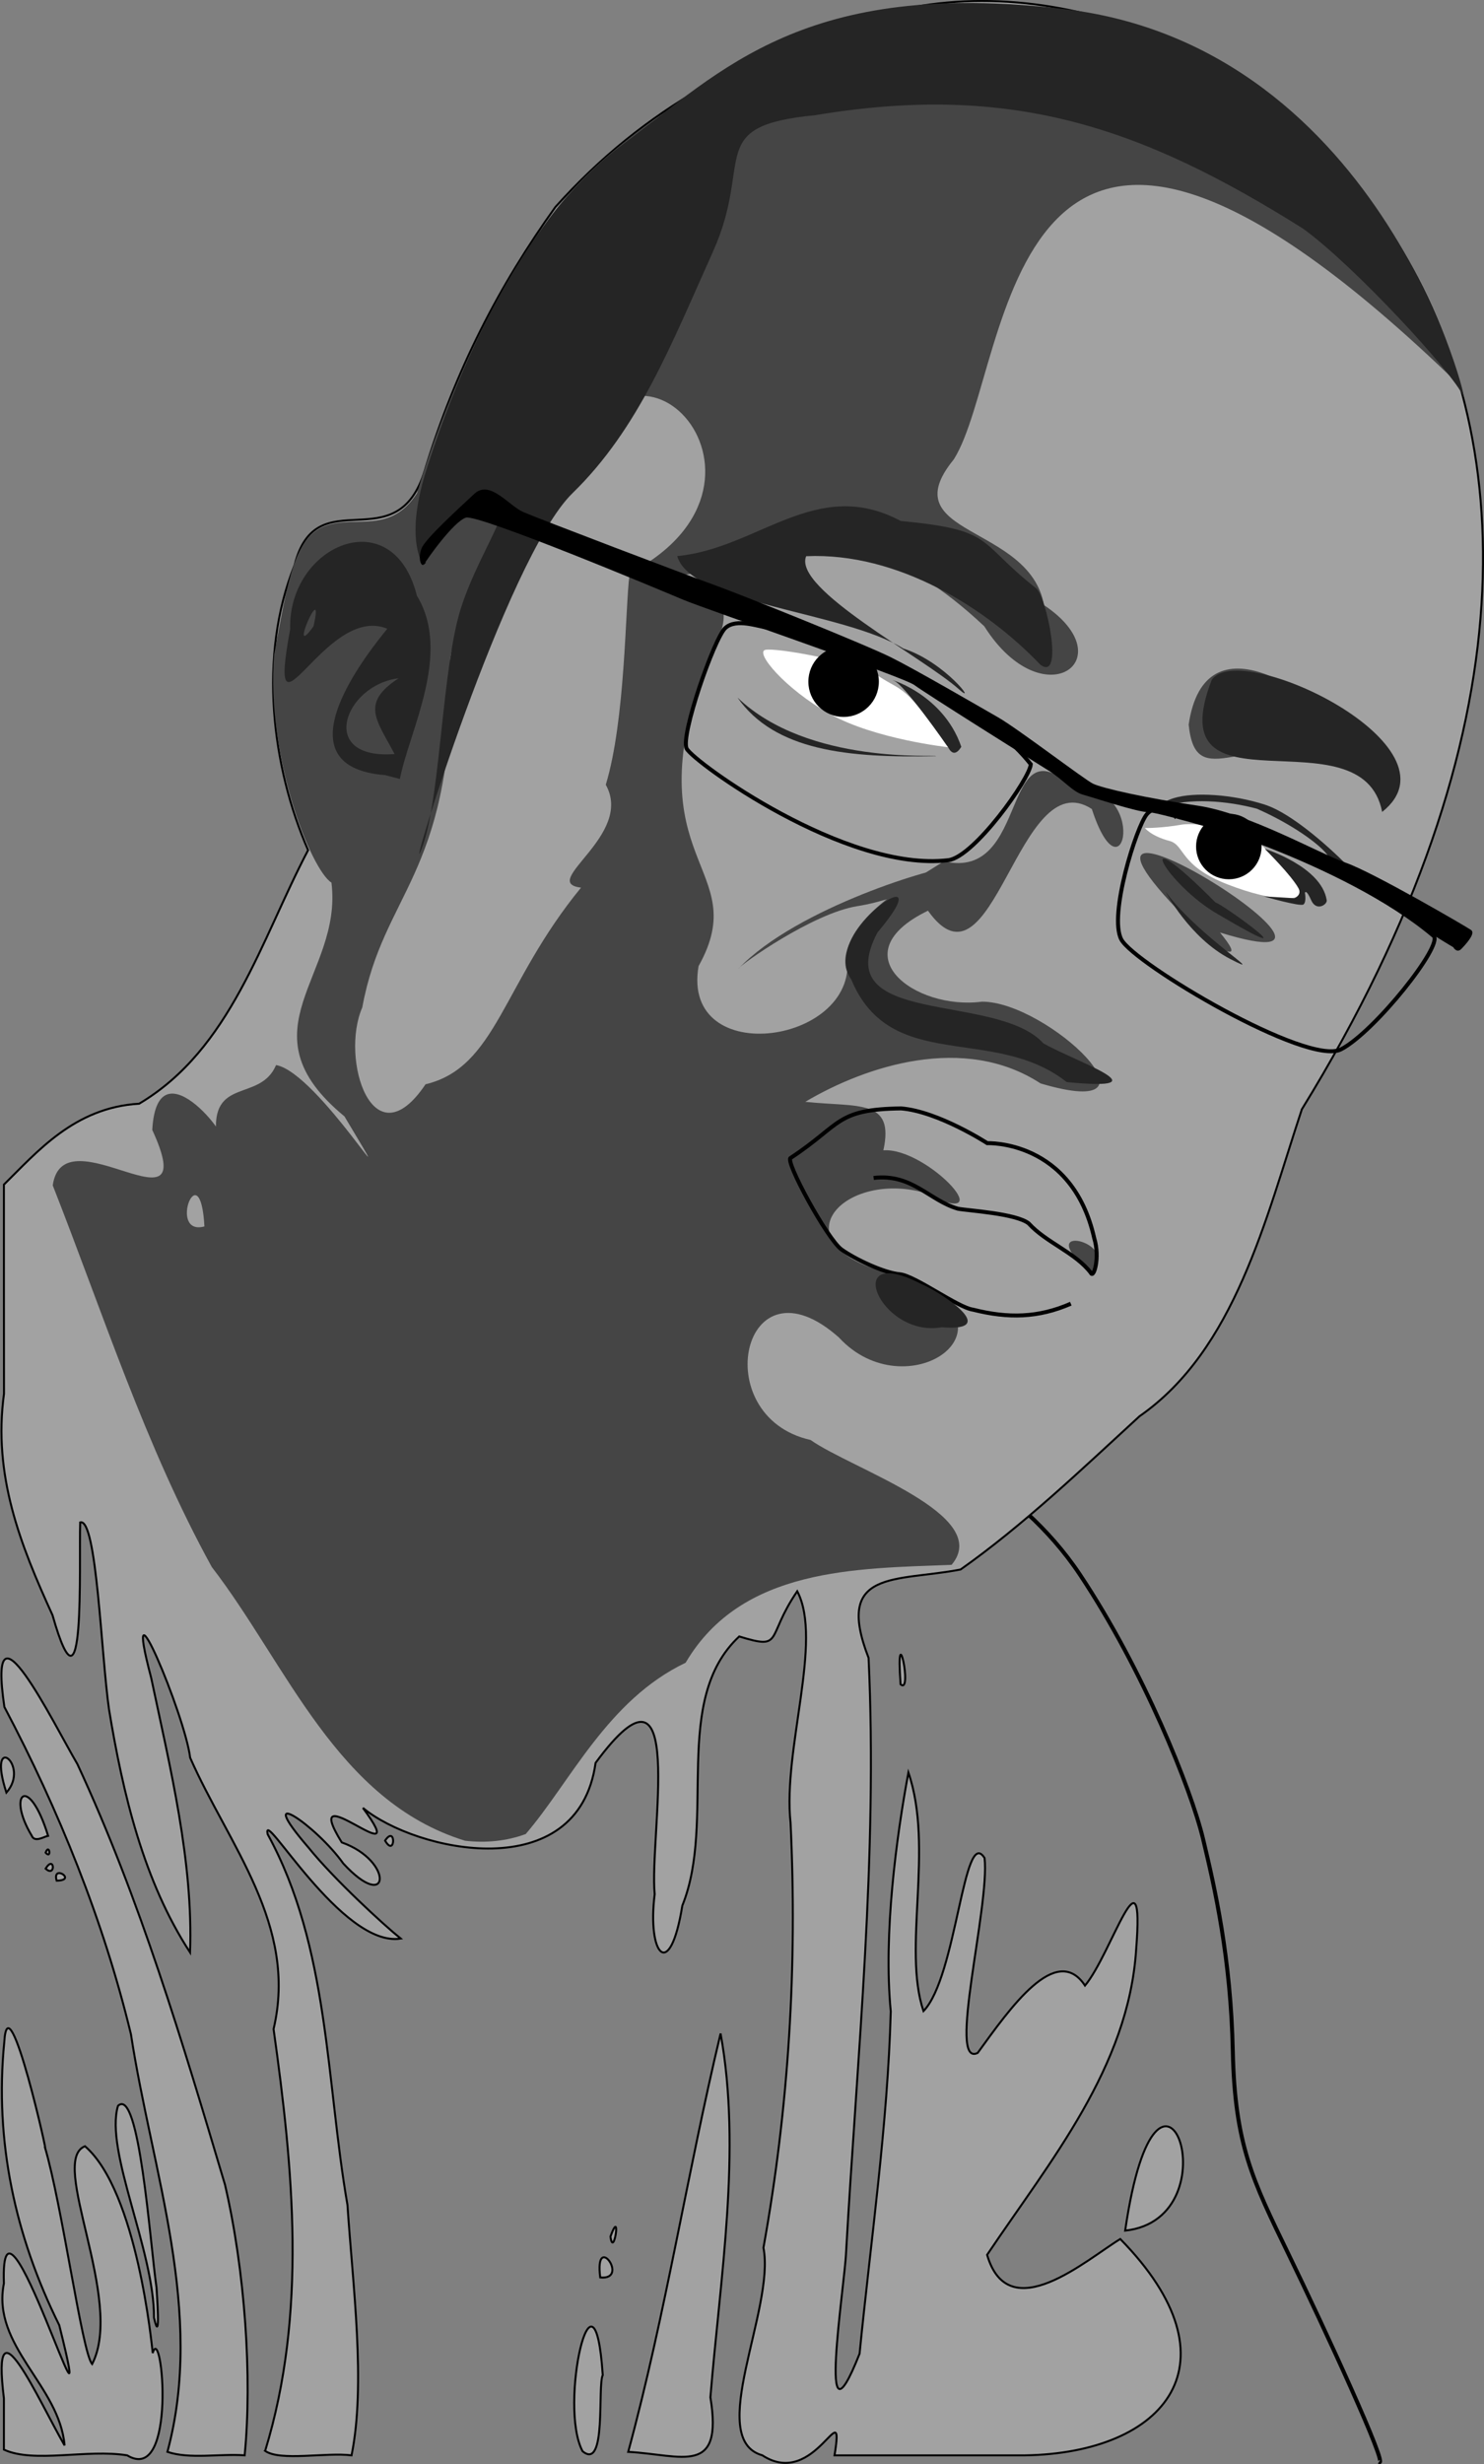 <?xml version="1.0" encoding="UTF-8" standalone="no"?>
<!-- Created with Inkscape (http://www.inkscape.org/) -->

<svg
   xmlns:dc="http://purl.org/dc/elements/1.1/"
   xmlns:cc="http://creativecommons.org/ns#"
   xmlns:rdf="http://www.w3.org/1999/02/22-rdf-syntax-ns#"
   xmlns:svg="http://www.w3.org/2000/svg"
   xmlns="http://www.w3.org/2000/svg"
   xmlns:sodipodi="http://sodipodi.sourceforge.net/DTD/sodipodi-0.dtd"
   xmlns:inkscape="http://www.inkscape.org/namespaces/inkscape"
   id="svg2"
   version="1.1"
   inkscape:version="0.47 r22583"
   width="747.498"
   height="1240.622"
   sodipodi:docname="Genova-B&amp;W.svg">
  <rect width="100%" height="100%" fill="#808080" stroke="none"/>
  <title
     id="title2867">Genova</title>
  <defs
     id="defs6" />
  <sodipodi:namedview
     pagecolor="#ffffff"
     bordercolor="#666666"
     borderopacity="1"
     objecttolerance="10"
     gridtolerance="10"
     guidetolerance="10"
     inkscape:pageopacity="0"
     inkscape:pageshadow="2"
     inkscape:window-width="1439"
     inkscape:window-height="825"
     id="namedview4"
     showgrid="false"
     inkscape:zoom="0.30659708"
     inkscape:cx="-106.60888"
     inkscape:cy="971.0953"
     inkscape:window-x="0"
     inkscape:window-y="24"
     inkscape:window-maximized="1"
     inkscape:current-layer="layer5" />
  <g
     inkscape:groupmode="layer"
     id="layer8"
     inkscape:label="vetement"
     style="display:inline"
     transform="translate(1.969,36.192)">
    <path
       style="fill:none;stroke:#000000;stroke-width:2;stroke-linecap:butt;stroke-linejoin:miter;stroke-miterlimit:4;stroke-opacity:1;stroke-dasharray:none"
       d="m 459,689.587 c 0,0 51,19 83,67 32,48 56,108 62,133 6,25 14,60 15,107 1,47 10,65 28,102 18,37 50.855,108.24 45.646,104.718"
       id="path3664"
       sodipodi:nodetypes="csssss" />
  </g>
  <g
     inkscape:groupmode="layer"
     id="layer3"
     inkscape:label="Calque"
     style="display:inline"
     transform="translate(1.969,36.192)">
    <path
       style="fill:#a2a2a2;stroke:#000000;stroke-opacity:1"
       d="M -2.6958638e-8,1171.306 C -6.663,1117.481 17.602,1172.671 30.559,1195 27.976,1164.689 -6.311,1145.006 -2.6962524e-8,1113.427 -2.284,1048.671 49.122,1219.381 27.874,1134.465 5.646,1089.672 -4.757,1041.94 0.187,991.885 2.155,958.812 23.518,1055.218 20.551,1044.5 c 8.828,29.607 18.828,103.888 23.896,109.544 16.553,-32.138 -22.205,-102.525 -3.601,-109.674 26.267,22.709 33.703,100.551 34.106,104.137 4.761,-16.364 12.517,66.823 -12.876,51.494 -20.227,-3.273 -46.921,4.122 -62.076,-2.886 0,-8.603 0,-17.206 0,-25.809 z M 82.36,1198.25 C 101.295,1127.778 74.652,1057.465 63.984,987.972 50.085,930.516 27.669,875.146 0.235,823.205 -8.672,762.507 25.002,831.606 37,851.946 c 31.604,68.005 52.939,139.955 74.361,211.785 10.074,43.208 13.773,97.023 9.897,136.268 -12.624,-0.913 -27.694,2.036 -38.898,-1.75 z m 49.225,-0.5 c 21.25,-69.323 14.135,-141.946 4.247,-212.367 12.367,-52.336 -22.702,-92.692 -42.023,-136.621 -2.575,-21.423 -35.057,-98.656 -19.642,-40.262 9.584,45.232 21.264,92.741 19.593,138.288 C 70.367,910.91 59.909,866.756 52.951,824.5 48.987,797.152 46.768,727.776 38.422,730.281 37.748,751.123 41.208,835.824 24.485,777 8.162,741.294 -5.55,706.618 0.044,665.52 -0.012,630.422 0.016,595.325 -2.6962526e-8,560.227 16.57,543.941 35.483,521.365 68.122,519.491 c 46.292,-27.522 61.264,-82.284 85.095,-127.657 -18.193,-41.711 -25.277,-97.731 -6.779,-143.533 11.07,-43.769 51.392,-1.059 65.645,-47.84 15.382,-50.487 37.359,-92.876 65.713,-132.423 45.251,-50.429 97.748,-77.697 163.291,-96.709 175.231,-49.913 447.513,169.701 212.699,550.969 -18.335,55.25 -33.548,120.994 -81.79,154.561 -29.349,26.943 -58.511,54.835 -90.107,77.141 -32.281,6.284 -63.834,-0.448 -46.353,44.5 4.666,99.659 -5.694,199.646 -11.328,299.189 -0.719,17.592 -15.018,106.155 6.788,51.153 5.656,-56.974 14.161,-115.251 15.719,-172.37 -3.777,-38.91 2.838,-87.782 8.885,-120.263 13.007,38.125 -3.08,88.501 7.587,120.124 16.752,-17.129 20.198,-93.868 30.769,-77.067 2.767,23.865 -18.985,105.838 -3.457,98.118 16.348,-22.554 39.572,-55.778 54.058,-33.898 13.463,-16.138 30.042,-72.902 25.772,-18.316 -3.798,59.464 -43.39,106.648 -75.089,153.871 10.856,37.284 50.464,2.069 67.082,-7.963 60.808,61.999 23.101,107.823 -48.079,108.926 -31.95,0 -63.899,0 -95.849,0 5.268,-32.961 -9.548,17.549 -36.392,-0.032 -28.86,-8.176 6.597,-73.696 0.583,-104.5 12.774,-70.678 17.112,-142.244 13.645,-213.982 -3.991,-36.832 16.48,-91.656 3.376,-116.541 -16.131,23.606 -6.521,29.699 -29.225,22.764 -34.412,32.073 -11.291,92.516 -28.662,135.525 -6.24,38.674 -17.781,24.827 -13.924,-5.766 -2.857,-29.209 16.93,-129.557 -29.767,-66.107 -8.825,62.665 -90.578,44.702 -117.199,22.664 26.891,36.538 -33.46,-19.544 -10.656,17.375 26.406,9.317 24.413,36.209 0.754,10.594 -13.579,-19.2 -46.154,-41.181 -17.472,-7.952 12.682,15.74 37.817,38.876 46.413,45.765 -29.623,4.804 -70.183,-67.383 -67.014,-52.517 31.064,56.617 29.362,124.276 40.193,186.617 2.68,40.567 9.343,90.342 2.065,126.088 -12.857,-1.613 -35.985,3.097 -43.529,-2.25 l 0,-2e-4 z m 159.897,0.196 c -12.322,-22.854 5.864,-102.385 10.157,-38.351 -2.731,5.427 2.069,48.438 -10.157,38.351 z m 22.983,0.304 c 18.861,-69.437 29.831,-140.899 46.523,-210.616 10.687,58.678 -0.208,122.853 -5.124,183.129 6.487,39.984 -14.122,28.971 -41.399,27.487 z M 75.597,1130.739 c 0.177,-33.853 -24.905,-83.95 -18.141,-106.702 10.725,-10.009 16.13,68.624 19.423,91.573 0.039,1.413 2.255,30.421 -1.282,15.129 z m 224.766,-20.306 c -3.023,-23.601 15.193,1.545 0,0 z m 5.155,-20.594 c 5.619,-15.451 1.575,11.69 0,0 z m 259.258,-2.976 c 16.796,-115.046 56.227,-6.182 0,0 z M 26.565,910.671 c -2.443,-8.528 10.653,-0.107 0,0 z M 21,904.607 c 4.532,-7.284 5.239,4.825 0,0 z m 0,-8.048 c 1.898,-5.035 3.106,3.627 0,0 z m 171,-6.059 c 5.622,-8.32 5.183,8.941 0,0 z M 13.993,887.986 c -12.707,-21.101 -1.496,-31.532 8.273,0.093 -2.12,0.434 -6.828,3.585 -8.273,-0.093 z M 1.25,866.338 c -10.181,-31.496 12.416,-14.022 0,0 z m 450.406,-54.518 c -2.606,-36.201 6.366,5.487 0,0 z"
       id="path2902"
       sodipodi:nodetypes="ccccccccccccccccccccccccccccccccsccccccccccccccccccccccccccccccccccccccccccccccccccccccccccccccccccccc" />
  </g>
  <g
     inkscape:groupmode="layer"
     id="layer7"
     inkscape:label="oeil"
     style="display:inline"
     transform="translate(1.969,36.192)">
    <path
       style="fill:#ffffff;fill-opacity:1;stroke:none"
       d="m 475.5,340 c 0,0 -36.75,-4 -59.5,-16.75 -22.75,-12.75 -37.75,-31 -32.5,-32.25 5.25,-1.25 45.929,5.868 57.5,13.5 11.75,7.75 12.75,3.5 34.5,35.5 z"
       id="path3651"
       sodipodi:nodetypes="csssc" />
    <path
       style="fill:#ffffff;fill-opacity:1;stroke:none"
       d="m 574.701,380.64 c 0,0 2.98,4.036 12.374,6.541 7.955,2.121 4.773,12.374 29.345,21.92 24.572,9.546 37.3,7.778 36.593,4.066 -0.707,-3.712 -16.617,-22.804 -23.511,-26.87 -6.894,-4.066 -27.577,-8.839 -36.593,-7.248 -9.016,1.591 -18.031,1.768 -18.208,1.591 z"
       id="path3659"
       sodipodi:nodetypes="csssssc" />
  </g>
  <g
     inkscape:groupmode="layer"
     id="layer5"
     inkscape:label="Calque#3"
     style="display:inline"
     transform="translate(1.969,36.192)">
    <path
       style="fill:#454545;display:inline"
       d="M 232.239,890.545 C 167.586,870.621 142.597,801.9 104.711,752.754 71.113,691.68 49.917,624.958 24.599,560.612 c 5.311,-37.385 76.062,28.341 50.128,-27.922 2.584,-46.966 45.569,12.467 32.366,3.309 -3.349,-30.343 21.938,-17.019 29.992,-35.956 21.276,3.646 68.228,82.2 34.447,25.833 -52.825,-43.496 -0.663,-70.962 -6.548,-117.705 -10.281,-6.406 -32.978,-63.48 -28.875,-114.698 7.052,-38.427 10.405,-59.915 26.512,-65.159 15.074,-4.908 32.241,4.341 45.41,-16.134 13.738,-45.978 35.029,-92.6 62.278,-132.064 38.852,-60.836 141.204,-105.218 176.783,-110.765 82.871,-12.918 139.289,8.848 204.079,54.204 47.165,43.991 90.457,134.853 77.009,129.343 -226.794,-217.15 -219.989,-4.538 -249.735,42.224 -31.656,38.72 38.219,32.452 45.448,73.346 40.968,27.368 -0.528,57.384 -30.081,10.641 -85.909,-80.545 -124.373,-12.775 -177.642,-27.199 88.348,-47.16 -5.545,-145.148 -31.447,-46.139 -12.996,26.708 -85.065,2.272 -26.006,23.538 28.961,18.518 -41.871,37.734 -33.31,75.302 -0.588,100.519 -34.325,108.698 -44.896,166.437 -11.255,25.695 5.179,78.365 31.865,38.668 35.863,-8.588 38.525,-50.51 78.332,-99.016 -21.656,-2.533 26.832,-26.229 12.453,-51.794 9.906,-32.523 9.789,-88.974 11.919,-105.484 21.402,11.352 67.018,-3.742 38.219,45.318 -36.305,100.006 24.532,101.456 -3.39,151.472 -9.16,52.725 82.543,39.112 74.564,-6.291 3.506,-20.795 34.493,-37.051 48.952,-46.485 43.629,10.271 28.45,-71.136 65.118,-37.05 38.797,-1.84 25.488,59.925 9.439,10.721 -37.267,-24.192 -49.493,97.606 -82.525,51.208 -44.756,21.671 -6.597,50.238 27.144,45.809 33.063,-0.239 97.213,61.252 29.542,41.144 -38.404,-25.062 -87.943,-8.84 -118.482,9.275 26.77,2.831 45.056,-1.655 39.33,24.42 22.463,-1.637 62.353,42.197 19.22,20.966 -42.467,-10.725 -76.297,30.108 -6.52,43.168 59.202,25.656 -1.383,66.675 -35.071,30.111 -48.648,-43.243 -66.768,39.813 -14.325,51.575 20.928,14.724 92.179,37.702 71.066,62.866 -48.062,1.903 -105.748,1.302 -133.972,49.287 -39.387,18.807 -57.934,59.91 -80.541,86.248 -9.729,3.599 -20.337,4.597 -30.609,3.363 z M 101,581.279 c -2.091,-37.797 -18.788,5.103 0,0 z M 210,316 c -1.431,-3.905 -2.024,4.154 0,0 z m 287.631,-73.52 c -5.296,-4.086 1.766,6.722 0,0 z m 50.057,361.984 c -32.189,-26.46 16.59,-15.457 0,0 z m 62.734,-163.653 c -124.688,-117.831 106.069,24.595 2.126,-7.509 11.89,14.539 2.437,8.704 -2.126,7.509 z M 596.769,328.651 c 8.123,-55.51 64.204,-16.885 86.02,11.686 -59.45,-7.516 -82.354,23.452 -86.02,-11.686 z"
       id="path2894"
       sodipodi:nodetypes="cccccccccsccsccccccccccccccccccccccccccccccccccccccccccccccc" />
    <path
       style="fill:#454545;fill-opacity:1;stroke:none;display:inline"
       d="m 370,451.5 c 1,-2 37.5,-28 60,-31.5 22.5,-3.5 53.5,-18.5 47.5,-19.5 -6,-1 -78,20 -107.5,51 z"
       id="path3670" />
  </g>
  <g
     inkscape:groupmode="layer"
     id="layer6"
     inkscape:label="bouche"
     style="display:inline"
     transform="translate(1.969,36.192)">
    <path
       style="fill:none;stroke:#000000;stroke-width:2;stroke-linecap:butt;stroke-linejoin:miter;stroke-miterlimit:4;stroke-opacity:1;stroke-dasharray:none"
       d="m 438.071,556.867 c 19.471,-2.249 27.761,11.196 42.427,15.489 5.388,1.01 29.295,2.357 35.692,7.408 8.757,9.65 23.484,14.638 31.315,24.917 1.347,3.03 4.74,-7.512 1.684,-17.509 -11.131,-49.625 -53.875,-47.814 -53.875,-47.814 0,0 -24.701,-16.014 -43.437,-17.509 -33.002,0.487 -29.771,7.92 -55.559,24.917 -3.367,1.01 18.52,41.08 25.591,46.13 7.071,5.051 21.55,11.785 29.295,12.459 7.745,0.673 29.295,16.836 37.039,17.846 17.569,4.415 32.738,4.15 49.161,-3.03"
       id="path3626"
       sodipodi:nodetypes="ccccccccsscc" />
    <path
       sodipodi:type="arc"
       style="color:#000000;fill:#000000;fill-opacity:1;fill-rule:nonzero;stroke:none;stroke-width:2;marker:none;visibility:visible;display:inline;overflow:visible;enable-background:accumulate"
       id="path3655"
       sodipodi:cx="422.84985"
       sodipodi:cy="306.92413"
       sodipodi:rx="19.75"
       sodipodi:ry="19.75"
       d="m 442.6,306.924 c 0,10.908 -8.842,19.75 -19.75,19.75 -10.908,0 -19.75,-8.842 -19.75,-19.75 0,-10.908 8.842,-19.75 19.75,-19.75 10.908,0 19.75,8.842 19.75,19.75 z"
       transform="matrix(0.899,0,0,0.899,42.82,31.081)" />
    <path
       sodipodi:type="arc"
       style="color:#000000;fill:#000000;fill-opacity:1;fill-rule:nonzero;stroke:none;stroke-width:2;marker:none;visibility:visible;display:inline;overflow:visible;enable-background:accumulate"
       id="path3661"
       sodipodi:cx="617"
       sodipodi:cy="390"
       sodipodi:rx="16.5"
       sodipodi:ry="16.5"
       d="m 633.5,390 c 0,9.113 -7.387,16.5 -16.5,16.5 -9.113,0 -16.5,-7.387 -16.5,-16.5 0,-9.113 7.387,-16.5 16.5,-16.5 9.113,0 16.5,7.387 16.5,16.5 z" />
  </g>
  <g
     inkscape:groupmode="layer"
     id="layer2"
     inkscape:label="Calque#1"
     style="display:inline"
     transform="translate(1.969,36.192)">
    <g
       id="g2888">
      <path
         style="fill:#252525;fill-opacity:1"
         d="m 472.417,632.041 c -31.294,5.567 -51.165,-43.096 -10.184,-21.713 8.526,3.451 41.012,24.184 10.184,21.713 z m 62.916,-123.443 c -36.89,-29.046 -88.691,-3.871 -108.575,-51.779 -17.165,-23.42 48.81,-65.669 13.274,-23.544 -25.446,47.915 60.08,29.817 83.596,55.853 16.324,9.269 61.918,24.368 11.705,19.47 z m 76.422,-84.364 c -26.458,-14.919 -46.597,-51.535 -1.385,-5.976 1.896,-0.366 52.324,36 1.385,5.976 z m -3.393,-118.077 c 14.009,-20.904 127.718,33.383 85.865,66.428 -10.053,-51.717 -113.425,5.042 -85.865,-66.428 z M 192,354.051 c -56.166,-4.427 -6.231,-64.491 1.117,-73.696 -31.594,-13.076 -61.154,66.351 -48.918,0.159 -1.137,-42.166 51.703,-65.171 63.849,-16.717 17.621,28.863 -3.744,67.652 -8.601,92.191 L 192,354.051 l 0,0 z m 4.777,-10.608 c -8.872,-17 -17.472,-25.438 2.02,-38.122 -27.141,3.219 -41.28,41.103 -2.02,38.122 z m -40.857,-64.274 c 6.058,-26.014 -13.535,18.887 0,0 z m 366.09,19.253 c -26.918,-28.258 -71.683,-56.658 -117.909,-54.583 -6.825,16.39 58.752,50.748 76.97,67.017 9.84,8.788 -6.832,-13.749 -28.042,-20.54 -30.021,-18.682 -107.067,-22.444 -113.876,-46.541 40.728,-3.791 69.982,-40.387 112.598,-17.673 47.856,4.567 38.076,10.217 67.879,33.637 5.454,3.386 14.598,47.919 2.38,38.682 z"
         id="path2890"
         sodipodi:nodetypes="ccccccccccccccccccccccccccccsccccc" />
      <path
         style="fill:#252525;fill-opacity:1;stroke:none"
         d="m 469.5,344.5 c -44.5,1 -81.22,-2.72 -100,-29.5 35.72,34.22 101,28.5 100,29.5 z"
         id="path3653"
         sodipodi:nodetypes="ccc" />
    </g>
    <path
       style="fill:#252525;fill-opacity:1;stroke:none"
       d="m 654.355,78.896 c 26.283,19.032 76.13,73.411 80.662,84.287 4.532,10.876 -38.971,-175.824 -201.201,-194.856 C 403.293,-46.986 361.727,-0.77 311.88,36.389 262.033,73.548 230.904,144.27 213.092,199.525 c -10.149,31.482 -4.056,43.976 -2.828,47.038 2.262,5.639 11.782,-28.096 33.533,-32.627 21.751,-4.532 -7.25,29.002 -15.407,62.535 -8.157,33.533 -9.063,92.444 -18.126,115.101 -9.063,22.658 42.597,-146.822 76.13,-179.449 C 319.927,179.496 336.241,136.9 357.086,90.678 377.931,44.456 352.554,27.236 408.745,21.798 507.096,5.364 572.691,27.547 654.355,78.896 z"
       id="path2849"
       sodipodi:nodetypes="csssssssssscc" />
    <path
       style="fill:#252525;fill-opacity:1;stroke:none"
       d="m 585.103,412.707 c 0,0 12.176,23.391 32.684,33.965 20.507,10.574 -16.021,-11.215 -32.684,-33.965 z"
       id="path3623" />
    <path
       style="fill:#252525;fill-opacity:1;stroke:none"
       d="m 475.176,339.451 c 0,0 -21.567,-31.113 -26.87,-32.88 -5.303,-1.768 24.395,5.303 33.941,33.234 -4.596,7.425 -7.071,-1.414 -7.071,-0.354 z"
       id="path3657"
       sodipodi:nodetypes="cscc" />
    <path
       style="fill:#252525;fill-opacity:1;stroke:none"
       d="m 631.113,370.971 c 16.971,7.425 32.153,17.978 36.042,23.988 3.889,6.01 9.192,4.243 9.192,4.243 0,0 -24.251,-24.885 -41.419,-30.352 -15.968,-5.085 -35.175,-6.417 -45.555,-3.235 -7.107,2.179 -7.071,4.596 -7.071,4.596 15.037,-4.87 33.829,-3.245 48.811,0.76 z"
       id="path3666"
       sodipodi:nodetypes="cscsscc" />
    <path
       style="fill:#252525;fill-opacity:1;stroke:none"
       d="m 635.105,391.182 c 0,0 13.996,13.962 17.003,19.803 1.839,3.573 -2.132,5.051 -2.132,5.051 0,0 -15.347,-0.925 -15.347,-0.925 0,0 18.385,5.303 19.976,4.066 1.591,-1.237 0.707,-5.834 0.707,-5.834 0,0 0.53,-2.298 3.182,3.712 2.652,6.01 8.485,1.945 7.778,-0.177 -2.772,-16.874 -31.166,-25.697 -31.166,-25.697 z"
       id="path3668"
       sodipodi:nodetypes="csccscscc" />
  </g>
  <g
     inkscape:groupmode="layer"
     id="layer4"
     inkscape:label="Calque#2"
     style="display:inline"
     transform="translate(1.969,36.192)">
    <path
       style="fill:#000000;fill-opacity:1;stroke:#000000;stroke-width:1px;stroke-linecap:butt;stroke-linejoin:miter;stroke-opacity:1"
       d="m 211.16,247.784 c 0.927,-1.854 15.017,-22.012 21.506,-23.866 6.489,-1.854 97.33,36.151 109.381,41.249 12.05,5.098 111.234,38.932 116.796,43.103 5.562,4.171 60.252,38.469 67.668,43.103 7.416,4.635 12.05,10.66 17.149,12.05 5.098,1.39 27.345,8.806 32.907,8.806 5.562,0 57.008,15.295 62.569,17.612 5.562,2.317 52.373,23.174 63.496,31.98 11.123,8.806 27.809,18.539 27.809,18.539 0,0 1.39,2.781 3.244,0.927 1.854,-1.854 6.952,-7.416 5.098,-8.806 -1.854,-1.39 -49.592,-29.199 -63.033,-33.834 -13.441,-4.635 -49.129,-25.028 -74.62,-28.736 -25.491,-3.708 -48.202,-8.806 -52.836,-11.123 -4.635,-2.317 -38.005,-27.809 -47.738,-33.37 -9.733,-5.562 -40.786,-23.637 -53.763,-30.126 -12.977,-6.489 -76.474,-31.98 -89.451,-36.615 -12.977,-4.635 -88.524,-33.37 -95.94,-36.615 -7.416,-3.244 -16.685,-16.222 -24.101,-9.27 -7.416,6.952 -24.751,22.61 -26.513,27.416 -1.658,4.523 -0.358,7.726 0.373,7.573 z"
       id="path3751"
       sodipodi:nodetypes="csssssssscsssssssssssc" />
    <path
       style="fill:none;stroke:#000000;stroke-width:2;stroke-linecap:butt;stroke-linejoin:miter;stroke-miterlimit:4;stroke-opacity:1;stroke-dasharray:none"
       d="m 385.613,279.998 c -5.677,-0.723 -16.685,-5.098 -22.247,0 -5.562,5.098 -22.71,54.227 -19.466,60.715 3.244,6.489 80.011,62.334 131.76,56.174 13.045,-1.553 41.148,-41.131 41.581,-48.295 -36.078,-45.188 -125.951,-67.872 -131.627,-68.595 z"
       id="path3753"
       sodipodi:nodetypes="cssscz" />
    <path
       style="fill:none;stroke:#000000;stroke-width:2;stroke-linecap:butt;stroke-linejoin:miter;stroke-miterlimit:4;stroke-opacity:1;stroke-dasharray:none"
       d="m 590.201,374.417 c 0,0 -9.322,-6.992 -14.566,-0.583 -5.244,6.409 -19.227,50.689 -12.818,62.924 6.409,12.235 93.803,64.089 110.699,55.35 16.896,-8.739 51.821,-52.699 46.61,-57.097 -44.862,-37.871 -130.508,-62.341 -129.926,-60.593 z"
       id="path3755"
       sodipodi:nodetypes="cssssc" />
  </g>
</svg>
